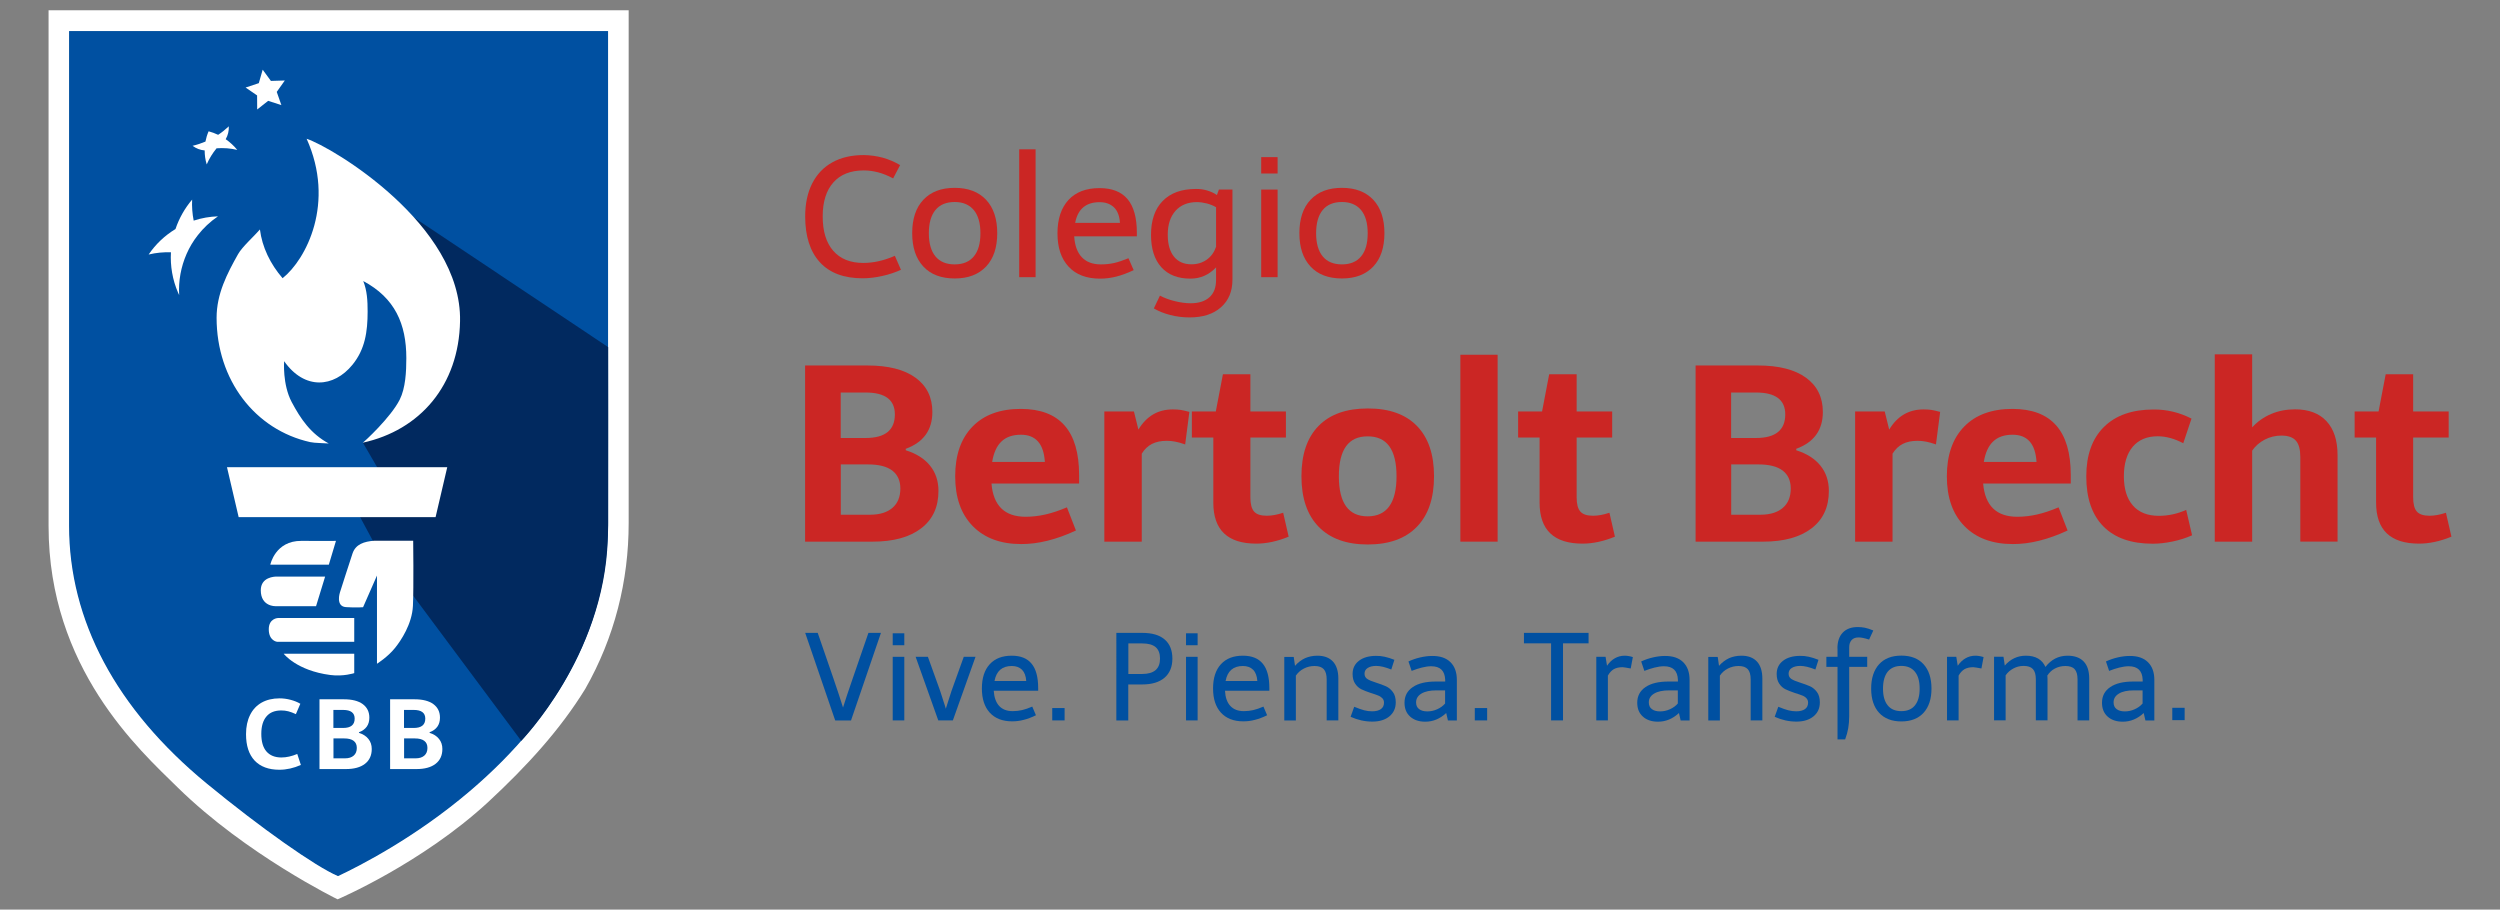 <?xml version="1.0" encoding="utf-8"?>
<!-- Generator: Adobe Illustrator 26.0.0, SVG Export Plug-In . SVG Version: 6.00 Build 0)  -->
<svg version="1.1" id="Capa_1" xmlns="http://www.w3.org/2000/svg" xmlns:xlink="http://www.w3.org/1999/xlink" x="0px" y="0px"
	 viewBox="0 0 291.33 106" style="enable-background:new 0 0 291.33 106;" xml:space="preserve">
<rect x="0" y="0" width="291.33" height="106" fill="#808080" stroke="none"/>
<style type="text/css">
	.st0{fill:#CB2624;}
	.st1{fill:#0050A1;}
	.st2{fill:#FFFFFF;}
	.st3{fill:#01295F;}
	.st4{fill:none;stroke:#D62E54;stroke-miterlimit:10;}
</style>
<g>
	<g>
		<g>
			<g>
				<path class="st0" d="M108.37,54.25c0.66,0.81,0.99,1.8,0.99,2.96c0,1.88-0.67,3.33-2.02,4.36c-1.34,1.03-3.23,1.55-5.67,1.55
					h-7.85V42.59h7.27c2.41,0,4.28,0.47,5.59,1.42c1.31,0.95,1.97,2.28,1.97,4c0,2.1-1.03,3.53-3.1,4.29v0.17
					C106.77,52.85,107.71,53.44,108.37,54.25z M104.28,48.29c0-1.7-1.14-2.55-3.41-2.55h-2.9v5.3h2.9
					C103.15,51.04,104.28,50.12,104.28,48.29z M104.01,59.17c0.61-0.53,0.91-1.28,0.91-2.24c0-0.92-0.32-1.62-0.95-2.1
					c-0.64-0.48-1.57-0.71-2.81-0.71h-3.18v5.86h3.48C102.55,59.97,103.4,59.7,104.01,59.17z"/>
				<path class="st0" d="M119.52,60.22c0.75,0,1.51-0.09,2.28-0.26c0.76-0.17,1.61-0.45,2.53-0.84l1.05,2.7
					c-2.3,1.07-4.43,1.59-6.38,1.58c-2.39,0-4.28-0.7-5.64-2.09c-1.37-1.4-2.05-3.33-2.05-5.81c0-2.47,0.67-4.4,2.01-5.78
					c1.34-1.38,3.22-2.07,5.63-2.07c4.54,0,6.8,2.57,6.8,7.71v0.99h-10.21C115.75,58.93,117.08,60.22,119.52,60.22z M118.97,50.66
					c-0.96,0-1.72,0.26-2.27,0.79c-0.55,0.52-0.91,1.32-1.08,2.38h6.14C121.63,51.72,120.7,50.66,118.97,50.66z"/>
				<path class="st0" d="M136.66,47.71c0.37,0,0.68,0.02,0.94,0.06s0.59,0.12,1,0.23l-0.49,3.79c-0.81-0.29-1.53-0.43-2.15-0.42
					c-0.68,0-1.25,0.12-1.72,0.36s-0.87,0.62-1.19,1.14v10.25h-4.36V47.95h3.45l0.52,2.11C133.61,48.49,134.94,47.71,136.66,47.71z"
					/>
				<path class="st0" d="M146.4,63.35c-3.34,0-5.01-1.59-5.01-4.78v-7.58h-2.5v-3.04h2.79l0.83-4.34h3.2v4.34h4.14v3.04h-4.14v6.97
					c0,0.77,0.14,1.32,0.43,1.65s0.78,0.49,1.48,0.49c0.59,0,1.23-0.12,1.91-0.35l0.64,2.79C148.85,63.08,147.6,63.35,146.4,63.35z"
					/>
				<path class="st0" d="M165.12,49.64c1.33,1.36,1.99,3.32,1.99,5.86c0,2.55-0.66,4.51-1.99,5.88c-1.33,1.38-3.24,2.07-5.74,2.07
					c-2.47,0-4.38-0.69-5.71-2.06c-1.34-1.37-2.01-3.34-2.01-5.89s0.66-4.5,1.99-5.86s3.24-2.04,5.73-2.04
					C161.87,47.59,163.79,48.27,165.12,49.64z M156.02,55.5c0,3.11,1.12,4.67,3.35,4.67c2.24,0,3.37-1.56,3.37-4.67
					c0-3.11-1.12-4.66-3.37-4.65C157.14,50.84,156.02,52.39,156.02,55.5z"/>
				<path class="st0" d="M170.18,41.34h4.34v21.78h-4.34V41.34z"/>
				<path class="st0" d="M184.42,63.35c-3.34,0-5.01-1.59-5.01-4.78v-7.58h-2.5v-3.04h2.79l0.83-4.34h3.2v4.34h4.14v3.04h-4.14v6.97
					c0,0.77,0.14,1.32,0.43,1.65s0.78,0.49,1.48,0.49c0.59,0,1.23-0.12,1.91-0.35l0.64,2.79C186.87,63.08,185.62,63.35,184.42,63.35
					z"/>
				<path class="st0" d="M212.13,54.25c0.66,0.81,0.99,1.8,0.99,2.96c0,1.88-0.67,3.33-2.02,4.36c-1.34,1.03-3.23,1.55-5.66,1.55
					h-7.85V42.59h7.27c2.41,0,4.28,0.47,5.59,1.42c1.31,0.95,1.97,2.28,1.97,4c0,2.1-1.03,3.53-3.1,4.29v0.17
					C210.53,52.85,211.47,53.44,212.13,54.25z M208.04,48.29c0-1.7-1.14-2.55-3.41-2.55h-2.9v5.3h2.9
					C206.9,51.04,208.04,50.12,208.04,48.29z M207.77,59.17c0.61-0.53,0.91-1.28,0.91-2.24c0-0.92-0.32-1.62-0.95-2.1
					c-0.64-0.48-1.57-0.71-2.81-0.71h-3.18v5.86h3.48C206.31,59.97,207.16,59.7,207.77,59.17z"/>
				<path class="st0" d="M224.15,47.71c0.37,0,0.68,0.02,0.94,0.06s0.59,0.12,1,0.23l-0.49,3.79c-0.81-0.29-1.53-0.43-2.15-0.42
					c-0.68,0-1.25,0.12-1.72,0.36s-0.87,0.62-1.19,1.14v10.25h-4.36V47.95h3.45l0.52,2.11C221.1,48.49,222.43,47.71,224.15,47.71z"
					/>
				<path class="st0" d="M235.08,60.22c0.75,0,1.51-0.09,2.28-0.26c0.76-0.17,1.61-0.45,2.53-0.84l1.05,2.7
					c-2.3,1.07-4.43,1.59-6.38,1.58c-2.39,0-4.28-0.7-5.64-2.09c-1.37-1.4-2.05-3.33-2.05-5.81c0-2.47,0.67-4.4,2.01-5.78
					c1.34-1.38,3.22-2.07,5.63-2.07c4.54,0,6.8,2.57,6.8,7.71v0.99H231.1C231.32,58.93,232.65,60.22,235.08,60.22z M234.53,50.66
					c-0.96,0-1.72,0.26-2.27,0.79c-0.55,0.52-0.91,1.32-1.08,2.38h6.14C237.19,51.72,236.27,50.66,234.53,50.66z"/>
				<path class="st0" d="M255.38,48.78l-0.96,2.87c-1.03-0.54-2.02-0.81-2.98-0.81c-1.25,0-2.22,0.41-2.91,1.22
					c-0.68,0.81-1.03,1.96-1.03,3.44c0,1.47,0.35,2.61,1.05,3.41c0.7,0.8,1.71,1.2,3.03,1.2c1.08,0,2.15-0.23,3.18-0.69l0.69,2.96
					c-0.7,0.31-1.45,0.55-2.26,0.72c-0.81,0.17-1.58,0.26-2.32,0.26c-2.51,0-4.43-0.67-5.76-2.02c-1.33-1.35-1.99-3.29-1.99-5.83
					c0-2.47,0.68-4.39,2.05-5.75s3.3-2.04,5.8-2.04C252.53,47.71,253.99,48.07,255.38,48.78z"/>
				<path class="st0" d="M264.66,48.24c0.85-0.36,1.78-0.54,2.79-0.54c1.58,0,2.81,0.46,3.66,1.38c0.86,0.92,1.29,2.24,1.29,3.95
					v10.08h-4.34v-9.84c0-0.89-0.17-1.53-0.52-1.92c-0.35-0.4-0.91-0.59-1.68-0.59c-0.7,0-1.35,0.16-1.95,0.47
					c-0.6,0.32-1.09,0.74-1.46,1.28v10.61h-4.36V41.29h4.36v8.51C263.07,49.12,263.81,48.6,264.66,48.24z"/>
				<path class="st0" d="M281.9,63.35c-3.34,0-5.01-1.59-5.01-4.78v-7.58h-2.5v-3.04h2.79l0.83-4.34h3.2v4.34h4.14v3.04h-4.14v6.97
					c0,0.77,0.14,1.32,0.43,1.65s0.78,0.49,1.48,0.49c0.59,0,1.23-0.12,1.91-0.35l0.64,2.79C284.35,63.08,283.1,63.35,281.9,63.35z"
					/>
			</g>
			<g>
				<path class="st0" d="M102.85,18.37c0.72,0.2,1.4,0.49,2.04,0.87l-0.81,1.55c-0.62-0.33-1.21-0.57-1.76-0.71s-1.1-0.22-1.66-0.22
					c-1.53,0-2.71,0.46-3.54,1.39c-0.83,0.93-1.25,2.25-1.25,3.97c0,1.74,0.41,3.07,1.23,4.01s1.99,1.41,3.5,1.41
					c1.2,0,2.43-0.28,3.68-0.83l0.71,1.63c-0.66,0.3-1.39,0.55-2.18,0.72c-0.79,0.18-1.56,0.27-2.29,0.27
					c-2.17,0-3.83-0.62-4.97-1.86c-1.14-1.24-1.72-3.02-1.72-5.35c0-1.48,0.27-2.76,0.81-3.83s1.32-1.9,2.35-2.47
					c1.02-0.57,2.24-0.85,3.67-0.85C101.4,18.08,102.12,18.18,102.85,18.37z"/>
				<path class="st0" d="M114.91,23.28c0.87,0.93,1.3,2.23,1.3,3.89c0,1.67-0.43,2.97-1.3,3.89s-2.08,1.39-3.65,1.39
					s-2.8-0.46-3.66-1.39c-0.87-0.93-1.3-2.22-1.3-3.89s0.43-2.97,1.3-3.89c0.87-0.93,2.09-1.39,3.66-1.39
					C112.82,21.89,114.04,22.36,114.91,23.28z M109.01,24.47c-0.51,0.62-0.77,1.52-0.77,2.71c0,1.18,0.26,2.08,0.77,2.7
					s1.26,0.93,2.24,0.93c0.97,0,1.72-0.31,2.23-0.93c0.52-0.62,0.77-1.52,0.77-2.7s-0.26-2.08-0.77-2.7
					c-0.52-0.62-1.26-0.94-2.23-0.94C110.27,23.54,109.53,23.85,109.01,24.47z"/>
				<path class="st0" d="M118.77,17.4h1.91v14.9h-1.91V17.4z"/>
				<path class="st0" d="M126.06,29.97c0.53,0.56,1.27,0.84,2.23,0.84c0.53,0,1.04-0.05,1.53-0.16c0.49-0.11,1.05-0.3,1.68-0.56
					l0.61,1.39c-0.72,0.34-1.4,0.59-2.02,0.75c-0.63,0.16-1.26,0.24-1.9,0.24c-1.57,0-2.8-0.46-3.66-1.39
					c-0.87-0.93-1.3-2.22-1.3-3.89s0.43-2.96,1.28-3.89c0.85-0.92,2.06-1.38,3.62-1.38c1.46,0,2.55,0.43,3.27,1.29
					c0.72,0.86,1.08,2.17,1.08,3.91v0.42h-7.3C125.24,28.59,125.53,29.4,126.06,29.97z M129.82,24.17c-0.41-0.4-0.97-0.61-1.68-0.61
					c-1.59,0-2.54,0.8-2.85,2.41h5.22C130.46,25.17,130.23,24.57,129.82,24.17z"/>
				<path class="st0" d="M140.68,22.2c0.43,0.13,0.8,0.3,1.13,0.53l0.23-0.64h1.58v10.5c0,1.36-0.45,2.44-1.34,3.22
					c-0.89,0.79-2.11,1.18-3.65,1.18c-0.77,0-1.52-0.09-2.25-0.28c-0.72-0.18-1.36-0.44-1.92-0.77l0.71-1.49
					c0.49,0.26,1.06,0.48,1.72,0.64c0.65,0.16,1.27,0.25,1.86,0.25c0.95,0,1.68-0.24,2.19-0.7c0.52-0.47,0.77-1.14,0.77-2.01v-1.47
					c-0.83,0.87-1.82,1.31-2.99,1.31c-1.46,0-2.59-0.44-3.39-1.33c-0.8-0.89-1.2-2.14-1.2-3.78c0-1.69,0.45-3.01,1.36-3.94
					s2.19-1.4,3.86-1.4C139.81,22.01,140.25,22.07,140.68,22.2z M136.98,24.57c-0.6,0.68-0.9,1.6-0.9,2.78
					c0,1.1,0.24,1.95,0.72,2.55c0.48,0.6,1.16,0.9,2.04,0.9c0.68,0,1.27-0.18,1.78-0.54s0.87-0.86,1.09-1.5v-4.61
					c-0.31-0.19-0.67-0.33-1.07-0.44c-0.4-0.1-0.8-0.16-1.19-0.16C138.41,23.56,137.58,23.9,136.98,24.57z"/>
				<path class="st0" d="M146.97,18.31h1.91v1.91h-1.91V18.31z M146.97,22.09h1.91V32.3h-1.91V22.09z"/>
				<path class="st0" d="M160.03,23.28c0.87,0.93,1.3,2.23,1.3,3.89c0,1.67-0.43,2.97-1.3,3.89s-2.08,1.39-3.65,1.39
					s-2.8-0.46-3.66-1.39c-0.87-0.93-1.3-2.22-1.3-3.89s0.43-2.97,1.3-3.89c0.87-0.93,2.09-1.39,3.66-1.39
					C157.95,21.89,159.16,22.36,160.03,23.28z M154.14,24.47c-0.51,0.62-0.77,1.52-0.77,2.71c0,1.18,0.26,2.08,0.77,2.7
					s1.26,0.93,2.24,0.93c0.97,0,1.72-0.31,2.23-0.93c0.52-0.62,0.77-1.52,0.77-2.7s-0.26-2.08-0.77-2.7
					c-0.52-0.62-1.26-0.94-2.23-0.94C155.4,23.54,154.65,23.85,154.14,24.47z"/>
			</g>
			<g>
				<path class="st1" d="M93.83,73.75h1.46l1.8,5.22c0.47,1.36,0.85,2.52,1.15,3.48c0.27-0.86,0.65-2.02,1.16-3.48l1.8-5.22h1.46
					l-3.49,10.21h-1.84L93.83,73.75z"/>
				<path class="st1" d="M104.03,73.8h1.35v1.39h-1.35V73.8z M104.03,76.54h1.35v7.41h-1.35V76.54z"/>
				<path class="st1" d="M116.43,82.26c0.38,0.41,0.9,0.61,1.58,0.61c0.38,0,0.74-0.04,1.09-0.12c0.35-0.08,0.75-0.22,1.19-0.41
					l0.43,1.01c-0.51,0.25-0.99,0.43-1.44,0.54c-0.45,0.12-0.89,0.17-1.34,0.17c-1.12,0-1.98-0.34-2.6-1.01
					c-0.61-0.67-0.92-1.61-0.92-2.82s0.3-2.15,0.91-2.82s1.46-1,2.57-1c1.04,0,1.81,0.31,2.32,0.94c0.51,0.62,0.76,1.57,0.76,2.84
					v0.3h-5.18C115.85,81.26,116.06,81.85,116.43,82.26z M119.1,78.05c-0.29-0.29-0.69-0.44-1.19-0.44c-1.13,0-1.8,0.58-2.02,1.75
					h3.7C119.55,78.78,119.39,78.35,119.1,78.05z"/>
				<path class="st1" d="M124.06,82.51v1.44h-1.44v-1.44H124.06z"/>
				<path class="st1" d="M135.72,74.52c0.6,0.51,0.9,1.26,0.9,2.23c0,0.96-0.31,1.71-0.92,2.23c-0.61,0.52-1.47,0.78-2.59,0.78
					h-1.63v4.2h-1.39V73.75h3.01C134.25,73.75,135.12,74,135.72,74.52z M135.18,76.75c0-0.6-0.17-1.04-0.5-1.33
					c-0.34-0.29-0.85-0.44-1.56-0.44h-1.63v3.56h1.63C134.49,78.53,135.18,77.94,135.18,76.75z"/>
				<path class="st1" d="M138.21,73.8h1.35v1.39h-1.35V73.8z M138.21,76.54h1.35v7.41h-1.35V76.54z"/>
				<path class="st1" d="M143.37,82.26c0.38,0.41,0.9,0.61,1.58,0.61c0.38,0,0.74-0.04,1.09-0.12c0.35-0.08,0.75-0.22,1.19-0.41
					l0.43,1.01c-0.51,0.25-0.99,0.43-1.44,0.54c-0.45,0.12-0.89,0.17-1.34,0.17c-1.12,0-1.98-0.34-2.6-1.01
					c-0.61-0.67-0.92-1.61-0.92-2.82s0.3-2.15,0.91-2.82s1.46-1,2.57-1c1.04,0,1.81,0.31,2.32,0.94c0.51,0.62,0.76,1.57,0.76,2.84
					v0.3h-5.17C142.79,81.26,142.99,81.85,143.37,82.26z M146.03,78.05c-0.29-0.29-0.69-0.44-1.19-0.44c-1.13,0-1.8,0.58-2.02,1.75
					h3.7C146.48,78.78,146.32,78.35,146.03,78.05z"/>
				<path class="st1" d="M152.08,76.7c0.43-0.19,0.91-0.29,1.44-0.29c0.79,0,1.39,0.23,1.81,0.68c0.42,0.46,0.63,1.12,0.63,1.99
					v4.87h-1.36v-4.77c0-0.55-0.11-0.95-0.34-1.2c-0.23-0.25-0.59-0.37-1.08-0.37c-0.44,0-0.85,0.1-1.24,0.3
					c-0.39,0.2-0.69,0.47-0.93,0.82v5.23h-1.35v-7.41h1.1l0.15,1.04C151.26,77.19,151.65,76.9,152.08,76.7z"/>
				<path class="st1" d="M162.49,76.89l-0.36,1.13c-0.7-0.28-1.29-0.42-1.75-0.42c-0.42,0-0.75,0.08-1,0.24
					c-0.25,0.16-0.37,0.38-0.37,0.67c0,0.27,0.11,0.47,0.32,0.61c0.22,0.14,0.54,0.28,0.97,0.41c0.51,0.16,0.92,0.32,1.22,0.45
					c0.3,0.14,0.57,0.36,0.79,0.66c0.23,0.3,0.34,0.71,0.34,1.21c0,0.68-0.25,1.22-0.74,1.63c-0.49,0.4-1.15,0.61-1.99,0.61
					c-0.87,0-1.71-0.19-2.53-0.56l0.42-1.17c0.46,0.19,0.85,0.33,1.16,0.41s0.62,0.12,0.93,0.12c0.44,0,0.78-0.09,1.02-0.26
					c0.24-0.17,0.36-0.42,0.36-0.75c0-0.21-0.07-0.39-0.2-0.52s-0.3-0.25-0.5-0.32c-0.2-0.08-0.48-0.18-0.85-0.29
					c-0.44-0.15-0.8-0.29-1.09-0.43c-0.28-0.14-0.53-0.36-0.72-0.65c-0.2-0.29-0.3-0.67-0.3-1.14c0-0.64,0.25-1.15,0.74-1.53
					c0.5-0.38,1.16-0.57,1.98-0.57C160.99,76.41,161.69,76.57,162.49,76.89z"/>
				<path class="st1" d="M169.02,77.16c0.5,0.49,0.75,1.18,0.75,2.08v4.72h-1.04l-0.2-0.87c-0.72,0.67-1.53,1.01-2.44,1.01
					c-0.74,0-1.33-0.2-1.77-0.6s-0.65-0.93-0.65-1.61c0-0.78,0.32-1.39,0.96-1.82c0.64-0.44,1.53-0.65,2.69-0.65h1.09v-0.2
					c-0.04-1.06-0.58-1.58-1.63-1.58c-0.32,0-0.68,0.05-1.08,0.15s-0.8,0.23-1.2,0.39l-0.37-1.1c0.43-0.2,0.89-0.36,1.37-0.47
					s0.94-0.17,1.38-0.17C167.81,76.43,168.52,76.67,169.02,77.16z M165.65,80.82c-0.42,0.25-0.63,0.59-0.63,1.03
					c0,0.34,0.11,0.6,0.35,0.78c0.23,0.18,0.55,0.27,0.96,0.27c0.39,0,0.78-0.08,1.15-0.25c0.38-0.17,0.68-0.39,0.92-0.67v-1.53
					h-1.01C166.65,80.45,166.07,80.57,165.65,80.82z"/>
				<path class="st1" d="M173.3,82.51v1.44h-1.44v-1.44H173.3z"/>
				<path class="st1" d="M185.12,74.97h-2.98v8.98h-1.39v-8.98h-3.16v-1.22h7.53L185.12,74.97L185.12,74.97z"/>
				<path class="st1" d="M188.18,76.71c0.35-0.2,0.73-0.3,1.14-0.3c0.28,0,0.6,0.05,0.96,0.16l-0.25,1.33
					c-0.47-0.09-0.79-0.14-0.95-0.15c-0.41,0-0.75,0.08-1.02,0.23c-0.27,0.16-0.5,0.41-0.69,0.75v5.22h-1.35v-7.41h1.08l0.17,1.04
					C187.53,77.2,187.83,76.91,188.18,76.71z"/>
				<path class="st1" d="M196.14,77.16c0.5,0.49,0.75,1.18,0.75,2.08v4.72h-1.04l-0.2-0.87c-0.72,0.67-1.53,1.01-2.44,1.01
					c-0.74,0-1.33-0.2-1.77-0.6s-0.65-0.93-0.65-1.61c0-0.78,0.32-1.39,0.96-1.82c0.64-0.44,1.53-0.65,2.69-0.65h1.09v-0.2
					c-0.04-1.06-0.58-1.58-1.63-1.58c-0.32,0-0.68,0.05-1.08,0.15s-0.8,0.23-1.2,0.39l-0.37-1.1c0.43-0.2,0.89-0.36,1.37-0.47
					s0.94-0.17,1.38-0.17C194.93,76.43,195.64,76.67,196.14,77.16z M192.77,80.82c-0.42,0.25-0.63,0.59-0.63,1.03
					c0,0.34,0.11,0.6,0.35,0.78c0.23,0.18,0.55,0.27,0.96,0.27c0.39,0,0.78-0.08,1.15-0.25c0.38-0.17,0.68-0.39,0.92-0.67v-1.53
					h-1.01C193.77,80.45,193.19,80.57,192.77,80.82z"/>
				<path class="st1" d="M201.49,76.7c0.43-0.19,0.91-0.29,1.44-0.29c0.79,0,1.39,0.23,1.81,0.68c0.42,0.46,0.63,1.12,0.63,1.99
					v4.87h-1.36v-4.77c0-0.55-0.11-0.95-0.34-1.2c-0.23-0.25-0.59-0.37-1.08-0.37c-0.44,0-0.85,0.1-1.24,0.3
					c-0.39,0.2-0.69,0.47-0.93,0.82v5.23h-1.35v-7.41h1.1l0.15,1.04C200.67,77.19,201.07,76.9,201.49,76.7z"/>
				<path class="st1" d="M211.91,76.89l-0.36,1.13c-0.7-0.28-1.29-0.42-1.75-0.42c-0.42,0-0.75,0.08-1,0.24
					c-0.25,0.16-0.37,0.38-0.37,0.67c0,0.27,0.11,0.47,0.32,0.61c0.22,0.14,0.54,0.28,0.97,0.41c0.51,0.16,0.92,0.32,1.22,0.45
					c0.3,0.14,0.57,0.36,0.79,0.66c0.23,0.3,0.34,0.71,0.34,1.21c0,0.68-0.24,1.22-0.74,1.63c-0.49,0.4-1.15,0.61-1.99,0.61
					c-0.87,0-1.71-0.19-2.53-0.56l0.42-1.17c0.46,0.19,0.85,0.33,1.16,0.41s0.62,0.12,0.93,0.12c0.44,0,0.78-0.09,1.02-0.26
					c0.24-0.17,0.36-0.42,0.36-0.75c0-0.21-0.07-0.39-0.2-0.52c-0.13-0.14-0.3-0.25-0.5-0.32c-0.2-0.08-0.48-0.18-0.85-0.29
					c-0.44-0.15-0.8-0.29-1.09-0.43c-0.28-0.14-0.53-0.36-0.72-0.65c-0.2-0.29-0.3-0.67-0.3-1.14c0-0.64,0.25-1.15,0.74-1.53
					c0.5-0.38,1.16-0.57,1.98-0.57C210.41,76.41,211.11,76.57,211.91,76.89z"/>
				<path class="st1" d="M224.16,77.41c0.61,0.67,0.92,1.62,0.92,2.83s-0.31,2.15-0.92,2.82s-1.48,1.01-2.59,1.01
					c-1.12,0-1.98-0.34-2.6-1.01c-0.61-0.67-0.92-1.61-0.92-2.82s0.31-2.15,0.92-2.83c0.61-0.67,1.48-1.01,2.6-1.01
					C222.69,76.4,223.55,76.74,224.16,77.41z M219.98,78.27c-0.36,0.45-0.55,1.11-0.55,1.97c0,0.85,0.18,1.51,0.55,1.96
					c0.36,0.45,0.89,0.67,1.59,0.67c0.69,0,1.22-0.22,1.58-0.67c0.37-0.45,0.55-1.1,0.55-1.96c0-0.85-0.18-1.51-0.55-1.96
					s-0.89-0.68-1.58-0.68C220.88,77.6,220.35,77.82,219.98,78.27z"/>
				<path class="st1" d="M229.05,76.71c0.35-0.2,0.73-0.3,1.14-0.3c0.28,0,0.6,0.05,0.96,0.16l-0.25,1.33
					c-0.47-0.09-0.79-0.14-0.95-0.15c-0.41,0-0.75,0.08-1.02,0.23c-0.27,0.16-0.5,0.41-0.69,0.75v5.22h-1.35v-7.41h1.08l0.17,1.04
					C228.4,77.2,228.7,76.91,229.05,76.71z"/>
				<path class="st1" d="M236.08,76.41c1.13,0,1.89,0.44,2.28,1.31c0.67-0.87,1.53-1.31,2.58-1.31c0.83,0,1.45,0.23,1.88,0.68
					s0.64,1.11,0.64,1.99v4.87h-1.36v-4.77c0-0.55-0.11-0.95-0.34-1.2c-0.22-0.25-0.59-0.37-1.08-0.37c-0.44,0-0.84,0.1-1.21,0.29
					s-0.66,0.47-0.89,0.82c0,0.02,0,0.06,0.01,0.13s0.01,0.16,0.01,0.28v4.81h-1.36v-4.77c0-0.55-0.11-0.95-0.34-1.2
					s-0.59-0.37-1.09-0.37c-0.42,0-0.82,0.1-1.19,0.3c-0.37,0.2-0.67,0.46-0.9,0.8v5.24h-1.35v-7.41h1.1l0.15,1.03
					C234.28,76.8,235.1,76.41,236.08,76.41z"/>
				<path class="st1" d="M250.3,77.16c0.5,0.49,0.75,1.18,0.75,2.08v4.72h-1.04l-0.2-0.87c-0.72,0.67-1.53,1.01-2.44,1.01
					c-0.74,0-1.33-0.2-1.77-0.6c-0.44-0.4-0.65-0.93-0.65-1.61c0-0.78,0.32-1.39,0.96-1.82c0.64-0.44,1.53-0.65,2.69-0.65h1.09v-0.2
					c-0.04-1.06-0.58-1.58-1.63-1.58c-0.32,0-0.68,0.05-1.08,0.15c-0.4,0.1-0.8,0.23-1.2,0.39l-0.37-1.1
					c0.43-0.2,0.89-0.36,1.37-0.47s0.94-0.17,1.38-0.17C249.09,76.43,249.8,76.67,250.3,77.16z M246.93,80.82
					c-0.42,0.25-0.63,0.59-0.63,1.03c0,0.34,0.11,0.6,0.35,0.78c0.23,0.18,0.55,0.27,0.96,0.27c0.4,0,0.78-0.08,1.15-0.25
					c0.38-0.17,0.68-0.39,0.92-0.67v-1.53h-1.01C247.93,80.45,247.35,80.57,246.93,80.82z"/>
				<path class="st1" d="M254.58,82.48v1.44h-1.44v-1.44H254.58z"/>
				<path class="st1" d="M106.7,76.54h1.43l1.42,3.95c0.07,0.21,0.16,0.46,0.24,0.74c0.09,0.28,0.15,0.49,0.2,0.63
					c0-0.02,0.08,0.22,0.23,0.73l0.23-0.73c0.24-0.75,0.39-1.21,0.44-1.37l1.42-3.95h1.37l-2.64,7.41h-1.7L106.7,76.54z"/>
				<path class="st1" d="M214.12,75.55c0-0.79,0.21-1.4,0.62-1.83s1-0.65,1.75-0.65c0.29,0,0.57,0.03,0.83,0.08
					c0.27,0.06,0.6,0.16,0.98,0.32l-0.49,1.06c-0.5-0.16-0.91-0.25-1.22-0.25c-0.36,0-0.63,0.1-0.82,0.31s-0.28,0.49-0.28,0.86v1.09
					h2.1v1.17h-2.1v5.77c0,0.5-0.04,0.95-0.11,1.37c-0.07,0.42-0.19,0.85-0.36,1.31h-0.89v-8.45h-1.3v-1.17h1.3v-0.99H214.12z"/>
			</g>
		</g>
		<g>
			<g>
				<path class="st2" d="M39.34,104.8c0,0-10.67-5.21-18.67-13.07C16.25,87.39,5.66,77.87,5.66,61.3V1.2h67.6v59.78
					c0,6.7-1.64,13.3-5.06,19.3c-2.9,4.71-6.74,8.95-11.34,13.21C49.11,100.64,39.34,104.8,39.34,104.8z M8.12,3.69v57.58
					c0,10.94,5.4,21.24,16.04,30c6.31,5.19,12.71,9.68,15.22,10.74c2.51-1.18,8.95-4.46,15.31-9.86
					c10.68-9.09,16.09-19.59,16.09-31.22V3.69H8.12z"/>
				<path class="st1" d="M39.39,102.09l-0.03-0.01c-2.59-1.1-9-5.62-15.24-10.75c-5.28-4.34-9.33-9.12-12.03-14.2
					c-2.68-5.04-4.04-10.37-4.04-15.85V3.62h62.81v57.31c0,11.65-5.42,22.17-16.12,31.27c-6.37,5.42-12.84,8.71-15.32,9.88
					L39.39,102.09z"/>
			</g>
			<path class="st3" d="M47.09,24.58l23.78,15.87c0,0,0.02,14.44,0,20.15c0,0.24,0,0.47,0,0.67c-0.01,0.98-0.05,1.58-0.05,1.61
				c-0.43,13.58-10.08,23.45-10.08,23.45L43.63,63.35l-1.67-3.1l9.27-3.65l-7.02-1.71l-1.92-3.3l0.11-0.05l7.42-6L47.09,24.58z"/>
			<g>
				<polygon class="st2" points="50.76,60.26 27.81,60.26 26.45,54.44 52.12,54.44 				"/>
				<g>
					<g>
						<path class="st2" d="M42.27,51.59c0.16-0.08,3.28-2.96,4.31-5.02c0.68-1.35,0.77-3.28,0.77-4.84c0-3.98-1.33-7.01-5.02-8.98
							c0.45,1.13,0.51,2.3,0.51,3.55c0,2.36-0.3,4.41-1.77,6.21c-2.17,2.66-5.57,2.97-7.96-0.42c0,0-0.21,2.7,0.88,4.76
							c1.05,1.97,2.2,3.68,4.32,4.83c-0.56-0.05-1.62-0.04-2.16-0.16c-6.43-1.43-10.91-7.24-10.91-14.49c0-2.8,1.24-5.17,2.5-7.41
							c0.47-0.85,1.93-2.15,2.55-2.88c0.26,2.06,1.2,4.01,2.64,5.68c2.77-2.21,6.16-8.8,2.8-16.25c2.97,0.97,18.1,10,17.88,21.25
							C53.48,44.91,48.94,50.13,42.27,51.59z"/>
					</g>
					<g>
						<polygon class="st2" points="30.16,9.69 30.61,8.12 31.57,9.43 33.19,9.38 32.25,10.71 32.79,12.25 31.25,11.75 29.97,12.76 
							29.96,11.12 28.62,10.2 						"/>
					</g>
					<g>
						<path class="st2" d="M23.22,16.77c0.24-0.08,0.48-0.17,0.72-0.27c0.08-0.41,0.2-0.81,0.37-1.2c0.38,0.1,0.75,0.24,1.11,0.41
							c0.45-0.29,0.86-0.63,1.24-0.99c0.03,0.53-0.1,1.06-0.36,1.5c0.5,0.35,0.96,0.77,1.35,1.25c-0.78-0.19-1.59-0.25-2.41-0.19
							c-0.47,0.57-0.86,1.2-1.15,1.88c-0.17-0.54-0.24-1.09-0.24-1.63l0,0c-0.51-0.04-1-0.23-1.41-0.54
							C22.69,16.93,22.96,16.86,23.22,16.77z"/>
					</g>
					<g>
						<path class="st2" d="M20.76,34.13c-0.67-1.54-0.93-3.17-0.84-4.73c-0.86-0.03-1.74,0.05-2.6,0.26c0.8-1.18,1.86-2.2,3.13-2.97
							c0.42-1.25,1.08-2.42,1.94-3.43c-0.04,0.82,0.02,1.63,0.18,2.45c0.93-0.31,1.89-0.47,2.83-0.5c-0.91,0.62-1.7,1.36-2.35,2.2
							c-0.53,0.67-0.97,1.41-1.31,2.19c-0.65,1.49-0.96,3.14-0.86,4.79C20.84,34.32,20.8,34.23,20.76,34.13z"/>
					</g>
				</g>
				<g>
					<path class="st2" d="M39.15,63.03l-0.83,2.77H31.5c0,0,0.57-2.79,3.61-2.77S39.15,63.03,39.15,63.03z"/>
					<path class="st2" d="M37.89,67.18l-1.06,3.46h-4.74c0,0-1.7,0.05-1.7-1.85c0-1.55,1.6-1.6,1.85-1.6h0.1h5.55V67.18z"/>
					<path class="st2" d="M43.93,67.07v10.28c0,0,1.26-0.79,2.1-1.84c0.71-0.88,1.99-2.8,2.09-4.91c0.1-2.27,0.03-7.59,0.03-7.59
						h-2.84h-1.23c0,0-0.37,0-0.45,0c-1.21,0.09-2.17,0.41-2.54,1.46c-0.24,0.69-1.48,4.58-1.48,4.58s-0.53,1.62,0.71,1.7
						c1.25,0.08,1.99,0.01,1.99,0.01L43.93,67.07z"/>
					<path class="st2" d="M41.28,76.18v2.26c0,0-1.26,0.42-2.78,0.22c-3.94-0.51-5.44-2.48-5.44-2.48H41.28z"/>
					<path class="st2" d="M41.28,72.02v2.77h-8.99c0,0-0.97-0.1-0.97-1.46c0-1.27,1.06-1.31,1.06-1.31H41.28z"/>
				</g>
			</g>
			<path class="st4" d="M36.58,71.45"/>
			<path class="st4" d="M39.28,62.66"/>
			<g>
				<path class="st2" d="M33.86,81.55c0.42,0.11,0.8,0.26,1.14,0.46l-0.52,1.21c-0.32-0.15-0.61-0.26-0.88-0.33s-0.54-0.1-0.81-0.1
					c-0.77,0-1.35,0.23-1.74,0.7c-0.4,0.47-0.6,1.14-0.6,2.03c0,0.9,0.2,1.59,0.6,2.05c0.4,0.46,0.98,0.7,1.74,0.7
					c0.59,0,1.21-0.14,1.85-0.41l0.42,1.28c-0.83,0.37-1.67,0.56-2.5,0.56c-1.26,0-2.22-0.36-2.89-1.07c-0.67-0.72-1-1.74-1-3.08
					c0-0.86,0.16-1.61,0.47-2.23c0.31-0.63,0.76-1.11,1.34-1.44c0.59-0.33,1.29-0.5,2.1-0.5C33.02,81.38,33.44,81.44,33.86,81.55z"
					/>
				<path class="st2" d="M42.93,86.11c0.26,0.32,0.39,0.71,0.39,1.17c0,0.74-0.26,1.32-0.79,1.73c-0.53,0.41-1.27,0.61-2.22,0.61
					h-3.08v-8.13h2.85c0.95,0,1.68,0.19,2.19,0.56c0.51,0.38,0.77,0.9,0.77,1.58c0,0.83-0.4,1.4-1.21,1.7v0.07
					C42.3,85.55,42.67,85.78,42.93,86.11z M41.33,83.74c0-0.67-0.45-1.01-1.34-1.01h-1.14v2.1h1.14
					C40.88,84.83,41.33,84.47,41.33,83.74z M41.22,88.05c0.24-0.21,0.36-0.51,0.36-0.89c0-0.37-0.12-0.64-0.37-0.83
					s-0.62-0.28-1.1-0.28h-1.25v2.32h1.36C40.65,88.37,40.98,88.26,41.22,88.05z"/>
				<path class="st2" d="M51.16,86.11c0.26,0.32,0.39,0.71,0.39,1.17c0,0.74-0.26,1.32-0.79,1.73c-0.53,0.41-1.27,0.61-2.22,0.61
					h-3.08v-8.13h2.85c0.95,0,1.68,0.19,2.19,0.56c0.51,0.38,0.77,0.9,0.77,1.58c0,0.83-0.4,1.4-1.21,1.7v0.07
					C50.54,85.55,50.9,85.78,51.16,86.11z M49.56,83.74c0-0.67-0.45-1.01-1.34-1.01h-1.14v2.1h1.14
					C49.11,84.83,49.56,84.47,49.56,83.74z M49.45,88.05c0.24-0.21,0.36-0.51,0.36-0.89c0-0.37-0.12-0.64-0.37-0.83
					s-0.62-0.28-1.1-0.28h-1.25v2.32h1.36C48.88,88.37,49.21,88.26,49.45,88.05z"/>
			</g>
		</g>
	</g>
</g>
</svg>

